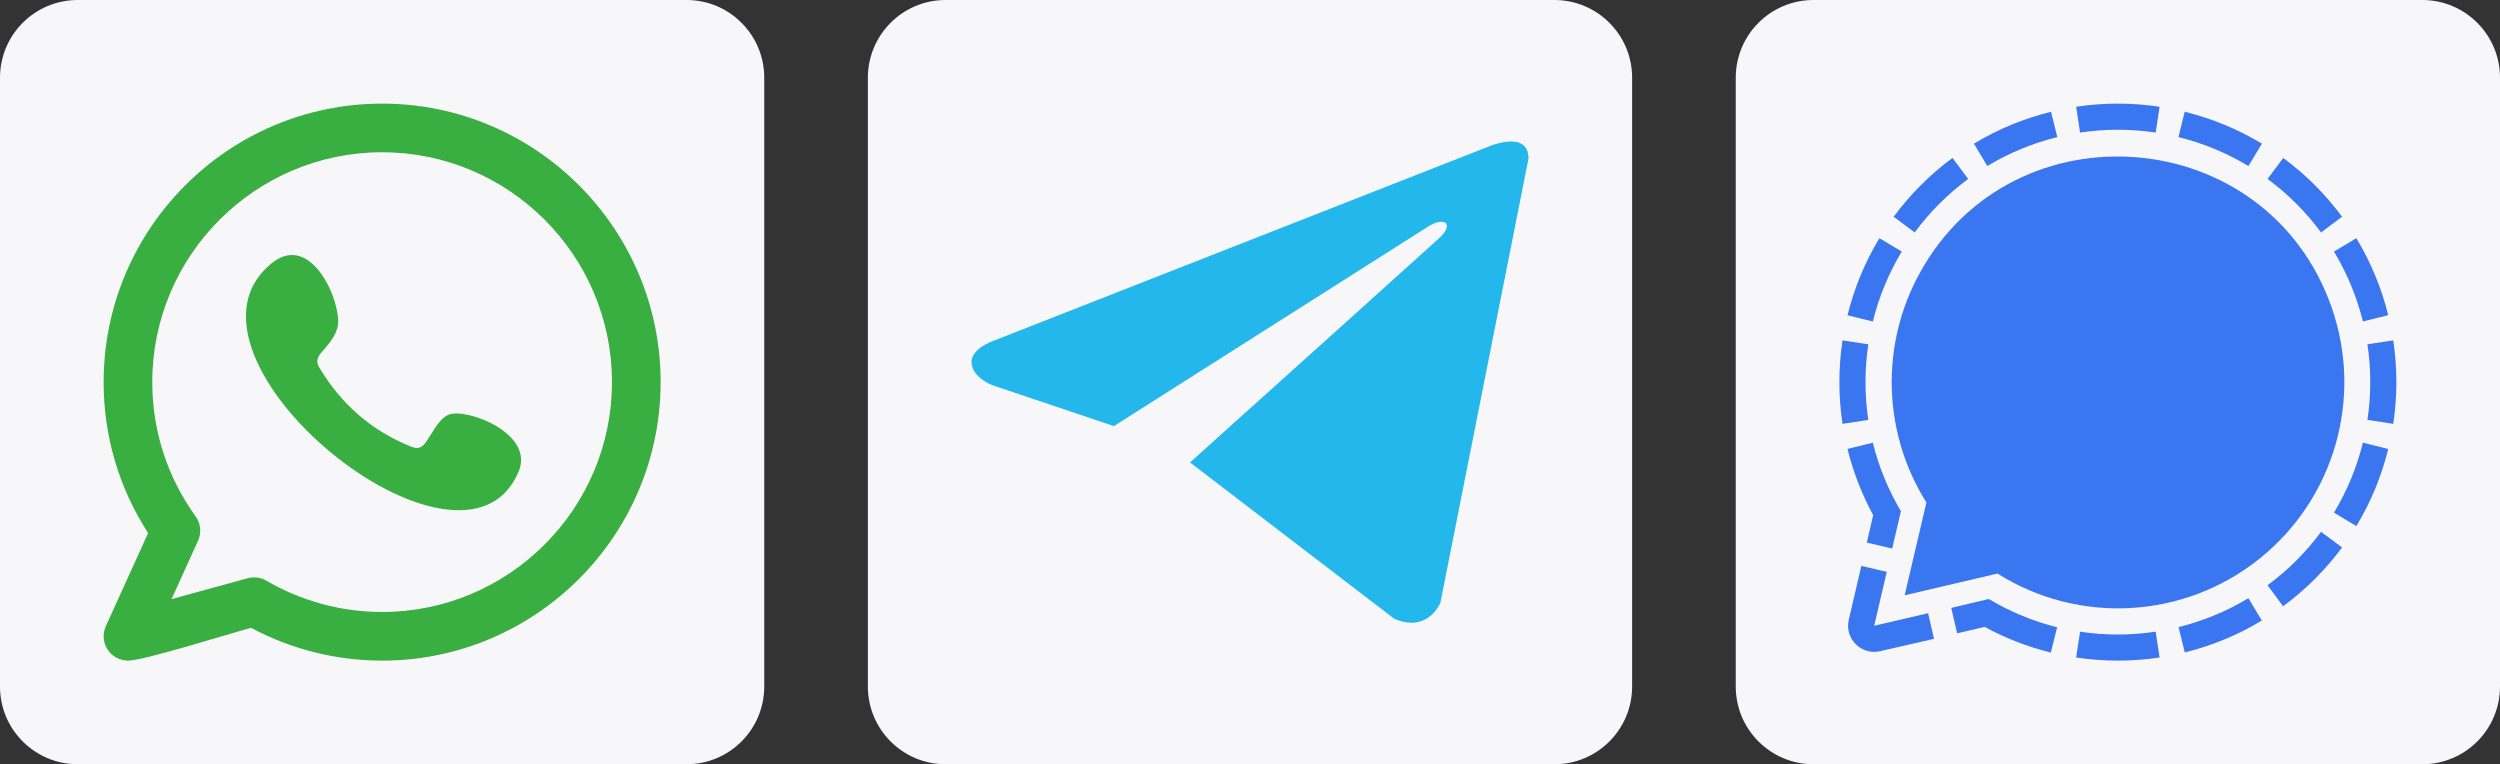 <?xml version="1.0" encoding="UTF-8"?> <svg xmlns="http://www.w3.org/2000/svg" width="386" height="118" viewBox="0 0 386 118" fill="none"><rect x="0" y="0" width="386" height="118" fill="#333333" stroke="none"/> <path d="M0 12C0 5.373 5.373 0 12 0H106C112.628 0 118 5.373 118 12V106C118 112.627 112.628 118 106 118H12C5.373 118 0 112.627 0 106V12Z" fill="#F7F7F9"></path> <path fill-rule="evenodd" clip-rule="evenodd" d="M69.267 64.027C67.639 64.692 66.599 67.24 65.544 68.542C65.004 69.209 64.359 69.313 63.527 68.979C57.418 66.545 52.735 62.469 49.364 56.847C48.793 55.975 48.895 55.286 49.584 54.477C50.602 53.277 51.882 51.915 52.157 50.299C52.769 46.725 48.096 35.637 41.925 40.661C24.167 55.132 71.548 93.511 80.099 72.753C82.518 66.869 71.964 62.922 69.267 64.027ZM59.001 94.488C52.72 94.488 46.541 92.819 41.13 89.658C40.262 89.149 39.212 89.014 38.241 89.278L26.485 92.505L30.58 83.483C31.138 82.255 30.995 80.826 30.207 79.734C25.827 73.662 23.51 66.493 23.51 59C23.51 39.43 39.43 23.51 59.001 23.51C78.57 23.51 94.489 39.43 94.489 59C94.489 78.568 78.569 94.488 59.001 94.488ZM59.001 16C35.29 16 16 35.289 16 59C16 67.341 18.369 75.352 22.869 82.304L16.336 96.691C15.733 98.019 15.953 99.575 16.897 100.681C17.623 101.53 18.673 102 19.756 102C22.178 102 35.386 97.85 38.747 96.927C44.96 100.251 51.929 102 59.001 102C82.709 102 102 82.709 102 59C102 35.289 82.709 16 59.001 16Z" fill="#39AE41"></path> <path d="M134 12C134 5.373 139.373 0 146 0H240C246.627 0 252 5.373 252 12V106C252 112.627 246.627 118 240 118H146C139.373 118 134 112.627 134 106V12Z" fill="#F7F7F9"></path> <path d="M236 24.481L222.398 93.059C222.398 93.059 220.496 97.814 215.264 95.531L183.735 71.399C187.972 67.59 220.849 38.032 222.287 36.692C224.509 34.618 223.13 33.383 220.547 34.952L171.985 65.791L153.25 59.484C153.25 59.484 150.3 58.437 150.017 56.155C149.731 53.872 153.346 52.636 153.346 52.636L229.723 22.673C229.723 22.673 236 19.915 236 24.481Z" fill="#23B7EC"></path> <path d="M268 12C268 5.373 273.372 0 280 0H374C380.627 0 386 5.373 386 12V106C386 112.627 380.627 118 374 118H280C273.372 118 268 112.627 268 106V12Z" fill="#F7F7F9"></path> <path d="M316.68 17.256L317.647 21.167C313.841 22.102 310.2 23.609 306.844 25.635L304.774 22.181C308.471 19.949 312.486 18.288 316.68 17.256ZM336.352 21.167C340.158 22.102 343.8 23.609 347.156 25.635L349.239 22.181C345.537 19.947 341.519 18.288 337.32 17.256L336.352 21.167ZM290.181 36.773C287.949 40.47 286.287 44.484 285.256 48.677L289.166 49.644C290.102 45.84 291.609 42.196 293.634 38.842L290.181 36.773ZM288.468 53.158L284.484 52.553C283.839 56.825 283.839 61.169 284.484 65.44L288.468 64.835C287.885 60.974 287.885 57.02 288.468 53.158ZM347.156 92.359C343.805 94.383 340.167 95.889 336.366 96.827L337.333 100.737C341.522 99.704 345.532 98.044 349.225 95.812L347.156 92.359ZM365.532 64.835L369.516 65.44C370.161 61.169 370.161 56.825 369.516 52.553L365.532 53.158C366.115 57.02 366.115 60.974 365.532 64.835ZM364.833 68.349C363.897 72.154 362.391 75.797 360.365 79.151L363.819 81.234C366.052 77.532 367.712 73.514 368.743 69.317L364.833 68.349ZM332.838 97.532C328.968 98.115 325.031 98.115 321.161 97.532L320.556 101.516C324.828 102.161 329.172 102.161 333.443 101.516L332.838 97.532ZM358.37 82.114C356.045 85.262 353.262 88.042 350.112 90.363L352.504 93.608C355.979 91.053 359.05 87.993 361.615 84.526L358.37 82.114ZM350.112 27.63C353.262 29.953 356.047 32.736 358.37 35.886L361.615 33.467C359.058 30.002 355.996 26.942 352.531 24.385L350.112 27.63ZM295.63 35.886C297.953 32.736 300.738 29.953 303.887 27.63L301.469 24.385C298.003 26.942 294.941 30.002 292.385 33.467L295.63 35.886ZM360.365 38.842C362.389 42.193 363.896 45.831 364.833 49.631L368.743 48.663C367.71 44.476 366.049 40.466 363.819 36.773L360.365 38.842ZM321.161 20.468C325.031 19.885 328.968 19.885 332.838 20.468L333.443 16.484C329.172 15.839 324.828 15.839 320.556 16.484L321.161 20.468ZM297.699 94.677L289.375 96.618L291.316 88.295L287.393 87.375L285.451 95.698C284.771 98.604 287.389 101.222 290.295 100.542L298.613 98.634L297.699 94.677ZM288.233 83.78L292.156 84.694L293.5 78.923C291.542 75.631 290.082 72.068 289.166 68.349L285.256 69.317C286.133 72.878 287.465 76.312 289.22 79.534L288.233 83.78ZM301.274 93.857L302.187 97.781L306.434 96.793C309.655 98.548 313.09 99.88 316.653 100.757L317.62 96.847C313.908 95.921 310.354 94.451 307.072 92.486L301.274 93.857ZM296.434 42.107C290.289 53.235 290.673 66.822 297.437 77.586L294.078 91.915L308.409 88.558C320.98 96.474 337.18 95.575 348.8 86.318C360.419 77.063 364.912 61.472 360.004 47.452C350.045 19.015 310.913 15.893 296.434 42.107Z" fill="#3A76F0"></path> </svg> 